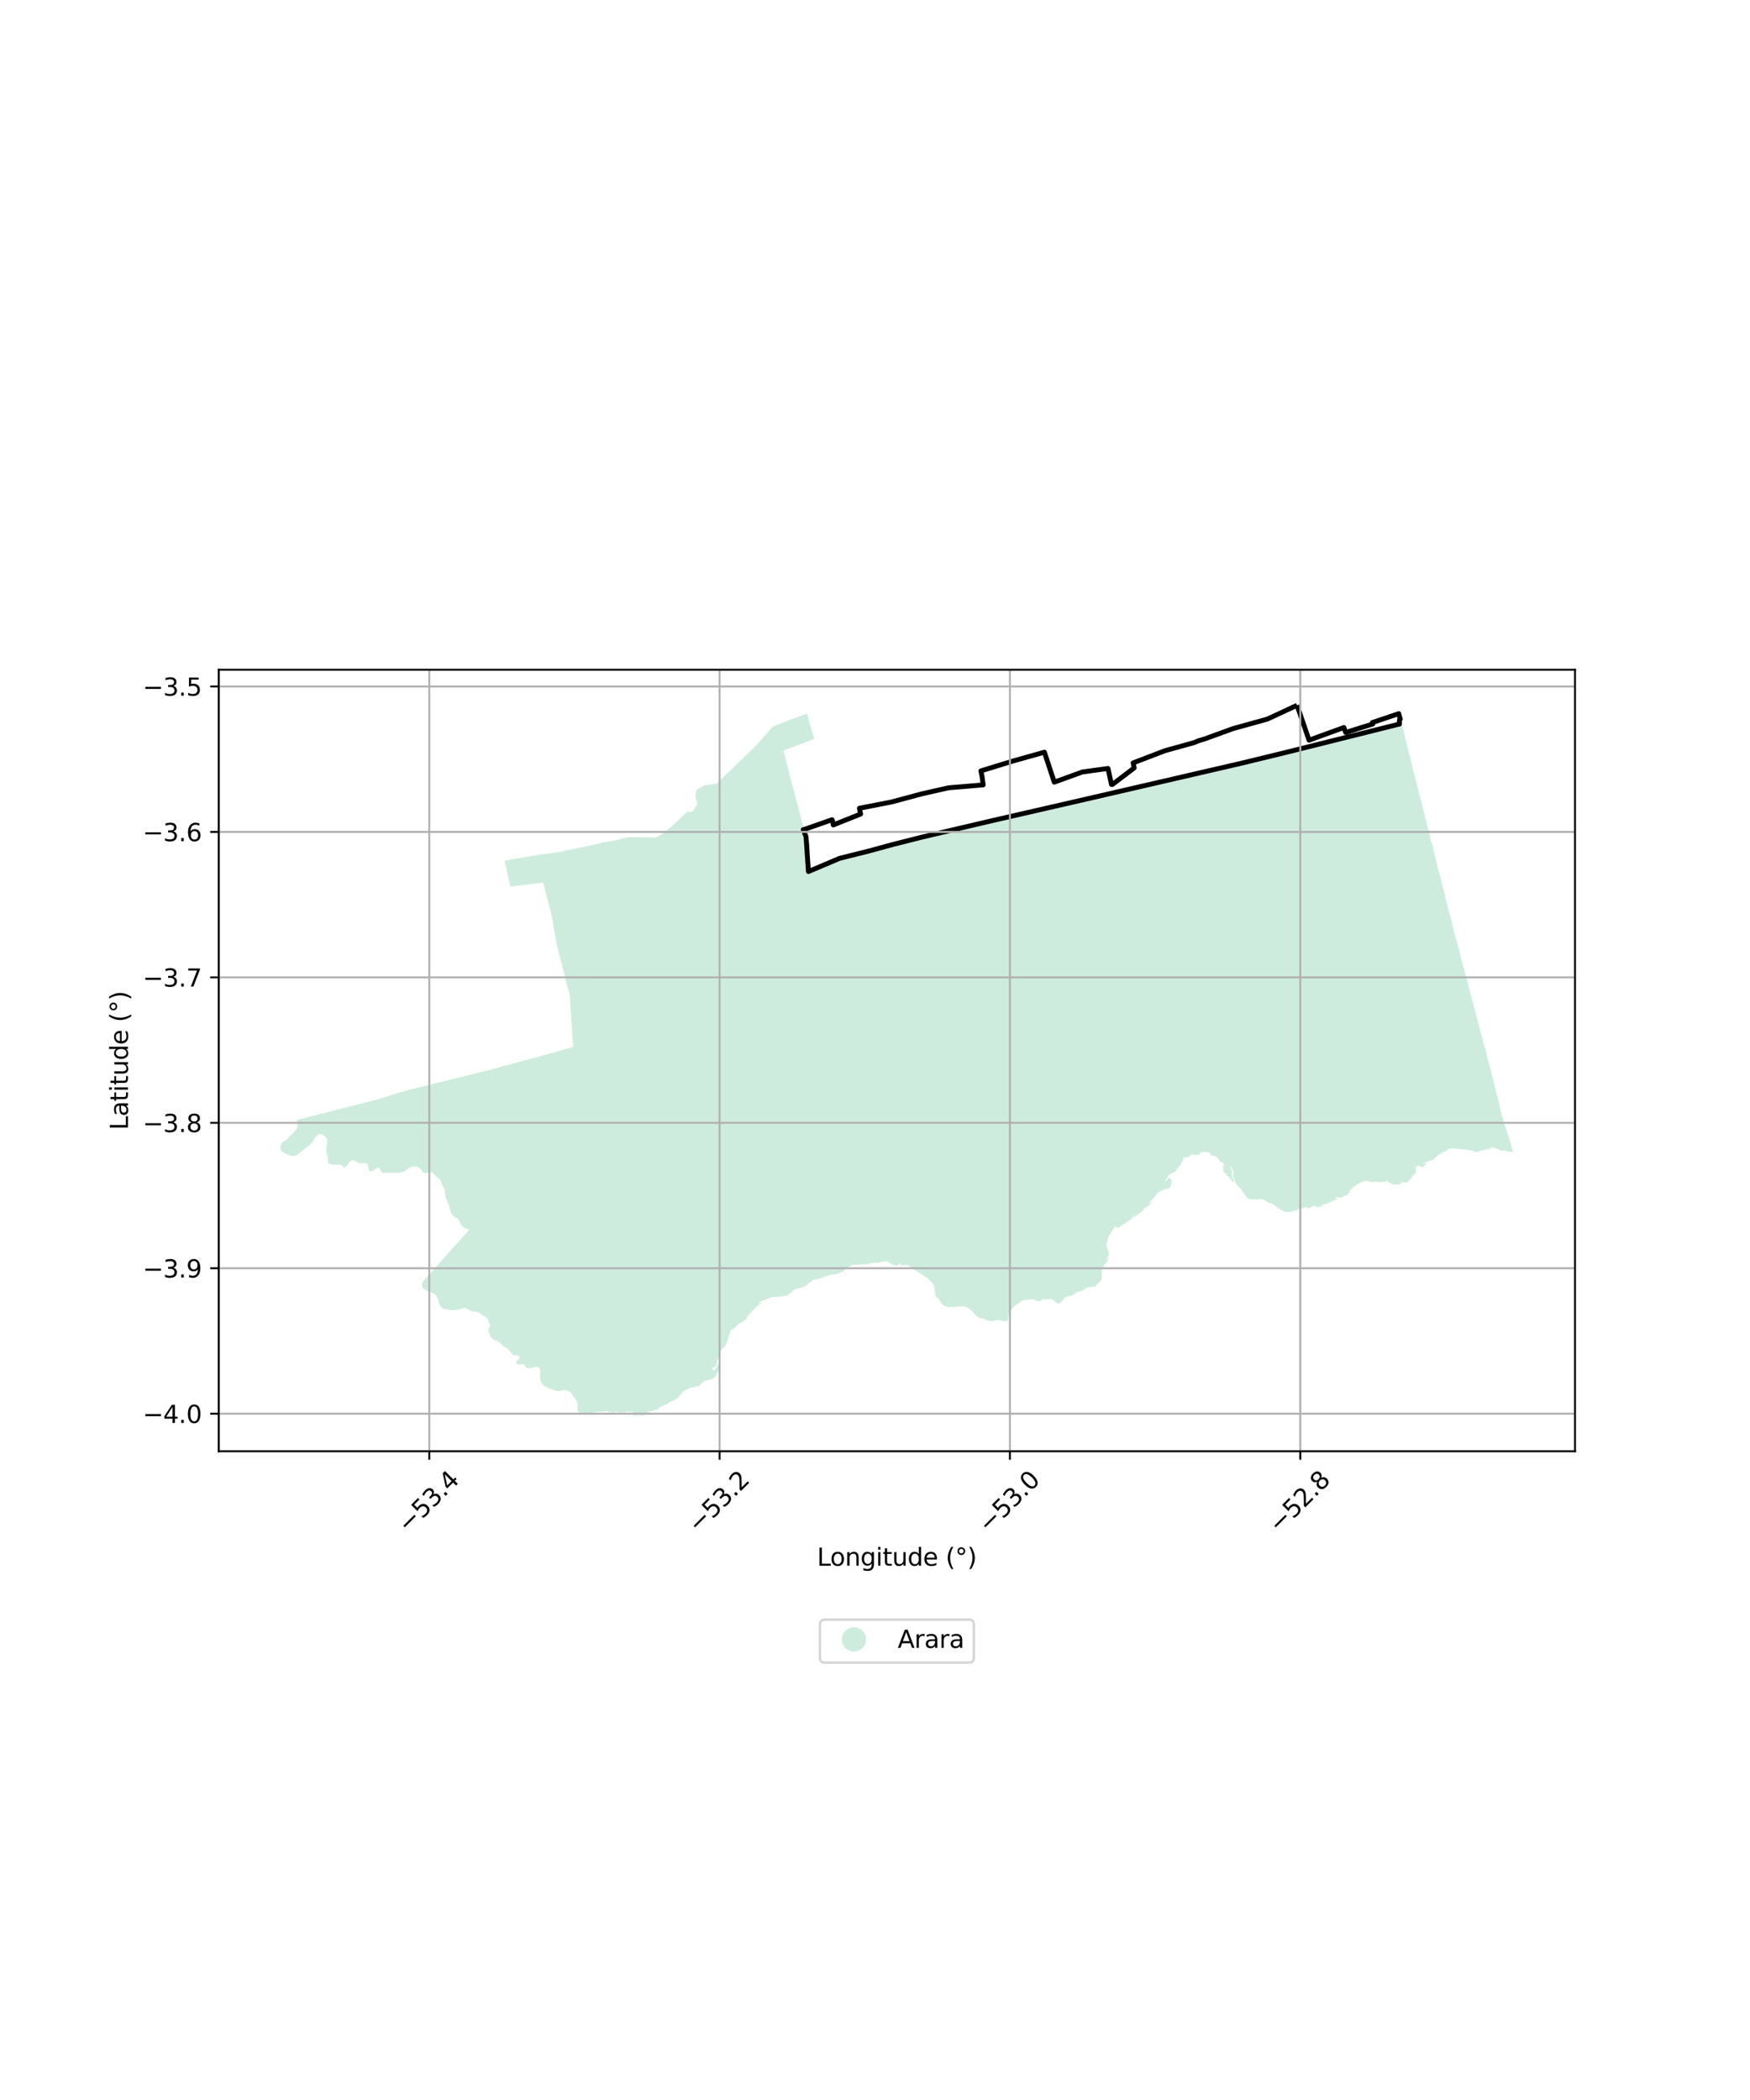 <?xml version="1.0" encoding="utf-8" standalone="no"?>
<!DOCTYPE svg PUBLIC "-//W3C//DTD SVG 1.1//EN"
  "http://www.w3.org/Graphics/SVG/1.1/DTD/svg11.dtd">
<svg xmlns:xlink="http://www.w3.org/1999/xlink" width="720pt" height="864pt" viewBox="0 0 720 864" xmlns="http://www.w3.org/2000/svg" version="1.1">
 <defs>
  <style type="text/css">*{stroke-linejoin: round; stroke-linecap: butt}</style>
 </defs>
 <g id="figure_1">
  <g id="patch_1">
   <path d="M 0 864 
L 720 864 
L 720 0 
L 0 0 
z
" style="fill: #ffffff"/>
  </g>
  <g id="axes_1">
   <g id="patch_2">
    <path d="M 90 597.076 
L 648 597.076 
L 648 275.564 
L 90 275.564 
z
" style="fill: #ffffff"/>
   </g>
   <g id="PatchCollection_1">
    <path d="M 182.58 488.644 
L 182.213 488.218 
L 181.708 486.981 
L 181.325 485.701 
L 181.142 485.407 
L 180.56 484.794 
L 179.702 484.271 
L 179.052 483.69 
L 178.676 483.116 
L 178.339 482.743 
L 178.023 482.517 
L 177.709 482.357 
L 177.402 482.301 
L 176.378 482.398 
L 175.368 482.674 
L 174.706 482.687 
L 174.145 482.578 
L 174 482.428 
L 173.274 481.173 
L 172.688 480.594 
L 171.837 480.148 
L 171.47 480.037 
L 170.849 479.965 
L 169.523 480.07 
L 168.603 480.393 
L 168.057 480.727 
L 166.611 481.76 
L 165.955 482.075 
L 165.552 482.209 
L 164.014 482.56 
L 162.164 482.593 
L 161.852 482.514 
L 160.406 482.564 
L 158.107 482.556 
L 157.298 482.446 
L 156.89 482.223 
L 156.633 481.926 
L 156.479 481.602 
L 156.299 480.918 
L 156.128 480.612 
L 155.861 480.405 
L 155.641 480.346 
L 155.364 480.383 
L 155.077 480.511 
L 153.496 481.661 
L 153.084 481.871 
L 152.65 482.018 
L 152.414 482.003 
L 152.112 481.829 
L 151.925 481.635 
L 151.706 481.284 
L 151.441 480.629 
L 151.482 479.74 
L 151.413 479.331 
L 151.254 479.046 
L 150.852 478.701 
L 150.512 478.546 
L 150.274 478.503 
L 149.212 478.618 
L 148.09 478.632 
L 147.723 478.583 
L 147.211 478.329 
L 146.159 477.552 
L 145.395 477.27 
L 144.775 477.394 
L 144.265 477.687 
L 143.325 478.694 
L 142.256 480.018 
L 141.802 480.415 
L 141.594 480.402 
L 141.38 480.293 
L 140.781 479.649 
L 140.509 479.466 
L 139.944 479.208 
L 138.987 479.154 
L 137.956 479.225 
L 136.49 479.133 
L 135.667 478.877 
L 135.188 478.642 
L 134.996 478.319 
L 134.89 478.017 
L 134.853 477.443 
L 134.907 476.434 
L 134.752 475.813 
L 134.39 474.813 
L 134.256 473.988 
L 134.285 471.829 
L 134.606 470.278 
L 134.664 469.696 
L 134.601 468.871 
L 134.443 468.428 
L 134.056 467.846 
L 133.751 467.559 
L 132.861 466.908 
L 132.394 466.7 
L 131.642 466.606 
L 131.135 466.695 
L 130.802 466.886 
L 129.607 468.076 
L 128.513 469.819 
L 127.736 470.851 
L 127.377 471.199 
L 125.66 472.362 
L 125.252 472.734 
L 124.75 473.236 
L 123.66 473.926 
L 123.235 474.209 
L 122.388 474.967 
L 121.849 475.354 
L 121.5 475.535 
L 120.556 475.595 
L 119.92 475.539 
L 119.3 475.408 
L 117.877 474.888 
L 117.015 474.394 
L 116.887 474.323 
L 116.308 474.024 
L 116.071 473.843 
L 115.566 473.185 
L 115.384 472.559 
L 115.364 471.974 
L 115.46 471.257 
L 115.734 470.515 
L 116.064 470.072 
L 116.475 469.748 
L 116.853 469.571 
L 117.235 469.388 
L 117.865 468.969 
L 118.302 468.528 
L 118.769 467.921 
L 119.184 467.523 
L 119.436 467.157 
L 120.413 466.375 
L 121.183 465.561 
L 121.311 465.362 
L 121.766 464.945 
L 122.154 464.369 
L 122.363 463.82 
L 122.418 463.412 
L 122.295 462.864 
L 122.257 462.082 
L 122.073 461.232 
L 121.955 460.829 
L 122.217 460.767 
L 123.053 460.549 
L 124.869 460.09 
L 130.296 458.701 
L 135.378 457.394 
L 140.81 456.016 
L 146.011 454.696 
L 150.787 453.51 
L 156.184 452.107 
L 156.5 451.975 
L 166.96 448.692 
L 170.851 447.743 
L 177.569 446.092 
L 180.698 445.307 
L 181.096 445.199 
L 185.997 444.015 
L 191.942 442.546 
L 193.435 442.175 
L 196.948 441.298 
L 200.781 440.346 
L 205.903 438.969 
L 210.838 437.613 
L 216.229 436.196 
L 222.255 434.571 
L 228.57 432.805 
L 234.798 431.052 
L 235.784 430.677 
L 235.483 425.542 
L 235.089 420.133 
L 234.75 414.745 
L 234.429 409.342 
L 232.923 404.177 
L 231.875 399.569 
L 230.515 394.376 
L 229.176 389.153 
L 228.128 383.465 
L 227.251 377.881 
L 225.495 370.907 
L 224.586 367.415 
L 223.777 364.053 
L 223.494 363.083 
L 219.047 363.641 
L 214.489 364.228 
L 209.987 364.833 
L 208.875 359.898 
L 207.777 355.005 
L 207.594 354.203 
L 210.784 353.499 
L 215.214 352.774 
L 219.694 352.034 
L 223.587 351.414 
L 227.66 350.878 
L 230.103 350.56 
L 233.688 349.776 
L 236.85 349.111 
L 246.294 347.12 
L 248.028 346.552 
L 250.536 346.218 
L 251.793 346.105 
L 257.795 344.551 
L 259.665 344.363 
L 261.378 344.405 
L 264.95 344.484 
L 267.322 344.551 
L 269.874 344.602 
L 272.937 342.805 
L 273.59 342.329 
L 276.469 339.87 
L 282.67 334.045 
L 284.386 333.968 
L 285.173 333.613 
L 286.901 330.725 
L 286.074 327.393 
L 286.426 325.263 
L 286.621 324.913 
L 289.734 323.155 
L 294.741 322.46 
L 311.698 306.131 
L 316.36 300.717 
L 318.013 298.88 
L 325.905 295.796 
L 331.022 293.98 
L 332.019 293.544 
L 333.578 299.152 
L 334.957 304.015 
L 330.896 305.556 
L 326.63 307.205 
L 322.331 308.788 
L 323.41 312.931 
L 324.507 317.146 
L 325.53 321.648 
L 326.762 325.812 
L 327.944 330.348 
L 329.578 336.652 
L 330.816 341.294 
L 333.242 347.362 
L 332.973 354.16 
L 332.925 357.378 
L 332.957 358.342 
L 336.935 356.631 
L 341.509 354.721 
L 345.753 352.918 
L 349.771 351.98 
L 353.836 351.06 
L 357.92 350.001 
L 361.754 349.063 
L 365.823 348.017 
L 369.609 347.029 
L 374.53 345.882 
L 379.558 344.729 
L 385.24 343.289 
L 389.419 342.323 
L 394.352 341.249 
L 397.624 340.493 
L 398.651 340.376 
L 401.775 339.602 
L 405.413 338.695 
L 409.033 337.796 
L 415.378 336.272 
L 420.072 335.242 
L 424.39 334.225 
L 428.434 333.293 
L 433.134 332.221 
L 436.859 331.344 
L 437.445 331.218 
L 442.351 330.118 
L 446.804 329.066 
L 450.248 328.488 
L 455.282 327.141 
L 456.435 326.853 
L 460.499 325.848 
L 465.184 324.811 
L 468.868 323.935 
L 473.468 322.813 
L 477.757 321.818 
L 482.202 320.815 
L 487.012 319.671 
L 491.32 318.653 
L 495.646 317.62 
L 496.825 317.408 
L 500.692 316.5 
L 505.855 315.281 
L 511.143 314.051 
L 511.498 313.961 
L 517.037 312.574 
L 523.044 311.111 
L 529.464 309.545 
L 530.489 309.342 
L 535.228 308.134 
L 539.952 306.926 
L 544.543 305.779 
L 549.179 304.628 
L 554.331 303.336 
L 556.969 302.668 
L 559.548 302.035 
L 562.361 301.32 
L 565.751 300.468 
L 569.208 299.58 
L 572.896 298.67 
L 574.859 298.174 
L 575.794 297.936 
L 575.908 297.908 
L 576.614 297.73 
L 577.241 299.815 
L 577.754 301.939 
L 578.306 304.168 
L 578.8 306.203 
L 578.806 306.21 
L 579.453 308.781 
L 580.508 313.028 
L 581.564 317.333 
L 582.094 319.347 
L 582.637 321.536 
L 583.143 323.588 
L 583.667 325.611 
L 584.287 328.081 
L 584.873 330.246 
L 585.952 334.6 
L 586.456 336.655 
L 586.857 338.227 
L 587.259 339.758 
L 587.73 341.635 
L 588.302 343.92 
L 588.599 345.44 
L 588.721 346.018 
L 589.222 347.119 
L 589.465 348.181 
L 589.848 350.18 
L 590.391 352.201 
L 590.624 353.261 
L 591.493 356.767 
L 593.268 363.479 
L 593.633 364.853 
L 594.026 366.517 
L 594.424 368.108 
L 594.718 369.68 
L 595.459 372.073 
L 595.985 374.462 
L 596.464 376.359 
L 596.514 376.542 
L 597.175 378.621 
L 597.545 380.549 
L 597.852 381.69 
L 598.722 385.189 
L 598.774 385.331 
L 599.165 386.687 
L 600.291 390.744 
L 600.646 392.314 
L 602.01 397.507 
L 603.413 402.725 
L 604.79 407.936 
L 605.992 412.383 
L 606.148 413.148 
L 606.212 413.451 
L 607.537 418.338 
L 609.27 424.916 
L 610.411 429.388 
L 610.755 430.52 
L 611.006 431.457 
L 612.083 435.527 
L 613.159 439.725 
L 613.201 439.884 
L 613.842 442.418 
L 614.317 444.306 
L 614.816 446.281 
L 616.917 454.611 
L 617.381 456.793 
L 618.024 459.386 
L 619.066 462.714 
L 619.682 464.427 
L 620.124 465.859 
L 620.494 466.984 
L 620.933 468.425 
L 621.746 471.146 
L 622.199 472.674 
L 622.301 473.011 
L 622.39 473.303 
L 622.636 474.115 
L 622.609 474.147 
L 622.359 474.088 
L 622.112 473.862 
L 621.857 473.793 
L 621.014 473.939 
L 620.652 473.88 
L 620.149 473.617 
L 619.001 473.392 
L 618.764 473.43 
L 618.479 473.374 
L 617.932 473.54 
L 617.629 473.438 
L 617.282 473.204 
L 616.617 472.868 
L 615.908 472.75 
L 615.459 472.533 
L 615.109 472.298 
L 614.895 472.25 
L 614.56 472.263 
L 614.166 472.369 
L 613.945 472.193 
L 613.756 471.892 
L 613.539 471.904 
L 613.178 472.674 
L 611.926 472.79 
L 609.112 473.463 
L 608.225 473.75 
L 607.463 474.066 
L 607.089 474.129 
L 606.73 473.939 
L 606.176 473.533 
L 605.697 473.358 
L 605.012 473.345 
L 603.692 473.075 
L 601.888 472.857 
L 599.273 472.688 
L 597.286 472.478 
L 596.865 472.46 
L 596.386 472.528 
L 596.026 472.645 
L 595.407 473.227 
L 594.969 473.487 
L 594.006 473.806 
L 591.575 475.341 
L 591.189 475.709 
L 589.851 476.984 
L 589.013 477.469 
L 588.303 477.477 
L 587.98 477.699 
L 586.013 478.469 
L 585.879 478.582 
L 585.86 478.743 
L 585.94 478.914 
L 586.082 478.881 
L 586.321 478.693 
L 586.665 478.538 
L 586.97 478.471 
L 587.215 478.54 
L 587.14 478.729 
L 586.397 479.127 
L 586.286 479.26 
L 586.097 479.758 
L 585.553 480.031 
L 585.496 480.16 
L 585.173 480.144 
L 585.054 480.064 
L 584.879 480.119 
L 584.537 480.044 
L 583.854 479.49 
L 583.524 479.51 
L 582.929 479.942 
L 582.593 480.008 
L 582.413 480.122 
L 582.365 480.332 
L 582.595 480.833 
L 582.578 481.039 
L 582.424 481.279 
L 582.393 481.525 
L 582.576 482.104 
L 582.558 482.414 
L 582.418 482.674 
L 582.055 483.026 
L 581.307 483.495 
L 580.905 484.507 
L 580.624 484.91 
L 578.999 486.341 
L 578.791 486.452 
L 578.346 486.467 
L 577.903 486.356 
L 577.344 486.531 
L 576.528 486.491 
L 576.296 486.525 
L 576.246 486.679 
L 576.421 486.723 
L 576.544 486.855 
L 576.568 486.985 
L 576.522 487.092 
L 576.342 487.156 
L 575.901 487.135 
L 575.207 487.416 
L 574.854 487.209 
L 574.627 487.277 
L 574.535 487.426 
L 574.25 487.568 
L 574 487.471 
L 573.757 487.282 
L 572.778 487.36 
L 572.625 487.206 
L 572.573 486.856 
L 572.281 486.735 
L 571.859 486.803 
L 571.691 486.734 
L 571.173 486.121 
L 570.982 485.99 
L 570.891 485.946 
L 570.455 486 
L 570.029 486.151 
L 568.448 486.257 
L 568.298 486.27 
L 567.861 486.524 
L 567.533 486.363 
L 567.381 486.369 
L 567.104 486.501 
L 566.915 486.243 
L 566.649 486.184 
L 566.427 486.174 
L 565.688 486.322 
L 564.625 486.346 
L 563.976 486.276 
L 562.446 485.895 
L 561.998 485.847 
L 561.485 485.876 
L 560.667 486.13 
L 559.263 486.816 
L 558.9 487.061 
L 558.647 487.279 
L 558.232 487.342 
L 557.982 487.569 
L 557.853 487.853 
L 557.546 488.044 
L 557.238 488.027 
L 556.959 488.086 
L 556.727 488.263 
L 556.558 488.499 
L 556.454 488.98 
L 556.249 489.142 
L 555.899 489.312 
L 555.884 489.54 
L 555.709 489.728 
L 555.292 489.641 
L 555.186 489.712 
L 555.348 490.084 
L 555.338 490.286 
L 555.061 490.7 
L 554.687 491.162 
L 554.024 491.713 
L 553.255 492.079 
L 552.848 492.181 
L 551.75 492.665 
L 551.474 492.684 
L 551.211 492.769 
L 550.797 492.751 
L 549.558 492.495 
L 549.412 492.555 
L 549.392 492.787 
L 549.604 493.049 
L 550.2 493.167 
L 550.245 493.281 
L 550.191 493.401 
L 550.004 493.525 
L 549.315 493.71 
L 547.199 494.663 
L 546.066 495.13 
L 545.247 495.401 
L 544.533 495.489 
L 544.066 495.675 
L 544.05 495.814 
L 544.145 495.977 
L 544.132 496.147 
L 543.804 496.252 
L 543.739 496.194 
L 543.505 496.22 
L 543.098 496.438 
L 542.869 496.681 
L 542.661 496.651 
L 542.441 496.429 
L 542.137 496.529 
L 541.937 496.727 
L 541.69 496.708 
L 541.443 496.437 
L 541.23 496.303 
L 541.07 496.231 
L 540.715 496.217 
L 540.376 496.152 
L 540.141 496.204 
L 539.903 496.33 
L 539.273 496.921 
L 538.982 497.026 
L 538.481 497.111 
L 538.138 497.032 
L 537.507 496.769 
L 537.209 496.738 
L 536.75 496.798 
L 536.288 497.011 
L 535.251 497.131 
L 534.709 497.309 
L 534.498 497.314 
L 534.053 497.433 
L 533.937 497.943 
L 533.389 497.934 
L 533.319 497.972 
L 533.142 497.975 
L 532.302 498.268 
L 530.582 498.594 
L 530.297 498.663 
L 529.686 498.707 
L 529.058 498.638 
L 528.383 498.473 
L 525.773 497.015 
L 525.312 496.688 
L 524.192 495.709 
L 523.793 495.446 
L 523.007 495.091 
L 522.176 494.971 
L 521.833 494.833 
L 520.356 493.81 
L 519.614 493.483 
L 518.935 493.382 
L 518.389 493.396 
L 517.803 493.493 
L 516.872 493.491 
L 516.51 493.353 
L 515.73 493.282 
L 514.523 493.464 
L 514.059 493.33 
L 513.116 492.894 
L 512.78 492.503 
L 512.295 491.873 
L 511.616 490.791 
L 511.358 490.485 
L 511.111 490 
L 510.311 488.842 
L 508.771 487.318 
L 508.637 487.167 
L 508.351 486.542 
L 508.043 485.677 
L 507.75 484.641 
L 507.279 483.802 
L 507.126 483.415 
L 507.08 482.894 
L 507.214 482.715 
L 507.383 482.782 
L 507.462 483.133 
L 507.585 483.388 
L 507.67 483.431 
L 507.715 483.333 
L 507.699 482.828 
L 507.423 482.09 
L 506.663 480.411 
L 506.253 479.944 
L 506.038 479.893 
L 506.004 480.126 
L 506.517 480.893 
L 506.479 481.123 
L 506.379 481.275 
L 506.581 481.461 
L 506.813 481.562 
L 506.912 481.812 
L 506.78 482.401 
L 506.734 482.885 
L 506.791 483.405 
L 506.92 483.923 
L 507.632 485.518 
L 507.871 486.348 
L 507.858 486.504 
L 507.727 486.562 
L 507.408 486.303 
L 506.765 485.599 
L 506.424 485.335 
L 506.201 485.079 
L 505.6 484.156 
L 505.397 483.989 
L 505.079 483.862 
L 504.721 483.615 
L 504.415 482.917 
L 503.717 482.538 
L 503.413 482.207 
L 503.34 481.765 
L 503.444 480.932 
L 503.418 480.643 
L 503.037 479.779 
L 503.037 479.553 
L 503.126 479.419 
L 503.291 479.389 
L 503.507 479.904 
L 503.667 479.867 
L 503.7 479.696 
L 503.652 479.435 
L 503.312 478.659 
L 502.89 478.256 
L 501.872 477.614 
L 501.639 477.389 
L 501.1 476.418 
L 500.534 476.042 
L 499.912 475.741 
L 499.247 475.499 
L 498.424 475.34 
L 497.84 475.163 
L 497.772 475.024 
L 497.863 474.944 
L 497.995 474.981 
L 498.108 474.866 
L 498.053 474.698 
L 497.613 474.372 
L 496.997 474.061 
L 495.166 473.887 
L 494.91 473.904 
L 494.54 473.986 
L 494.108 474.167 
L 493.824 474.435 
L 493.727 474.658 
L 493.66 475.018 
L 493.54 475.074 
L 492.873 475.033 
L 492.372 475.089 
L 492.153 475.228 
L 491.87 475.313 
L 491.506 475.281 
L 491.098 475.098 
L 490.653 475.026 
L 489.966 475.159 
L 489.045 475.873 
L 488.559 476.073 
L 487.747 476.151 
L 487.172 476.353 
L 486.702 476.413 
L 486.621 476.519 
L 486.596 476.575 
L 486.815 476.771 
L 486.897 476.987 
L 486.847 477.271 
L 486.249 478.036 
L 485.944 478.552 
L 485.644 479.402 
L 485.229 479.934 
L 484.692 480.35 
L 484.313 480.736 
L 483.922 481.565 
L 483.631 481.918 
L 483.163 482.267 
L 482.536 482.48 
L 482.07 482.845 
L 481.093 483.16 
L 480.847 483.429 
L 480.595 483.882 
L 480.032 484.864 
L 479.554 485.563 
L 479.534 485.849 
L 479.712 485.91 
L 479.996 485.672 
L 480.518 484.831 
L 480.809 484.732 
L 481.068 484.715 
L 481.444 484.833 
L 481.708 485.101 
L 481.873 485.351 
L 481.989 485.735 
L 481.981 486.091 
L 481.97 486.601 
L 481.802 487.571 
L 481.652 488.071 
L 481.453 488.354 
L 481.154 488.653 
L 480.706 488.919 
L 480.291 489.085 
L 478.81 489.509 
L 478.037 489.73 
L 476.96 490.294 
L 476.412 490.726 
L 475.498 491.861 
L 474.884 492.727 
L 473.998 493.558 
L 473.539 493.991 
L 473.34 494.323 
L 472.775 494.889 
L 472.683 495.201 
L 472.924 495.156 
L 473.144 495.04 
L 473.488 494.707 
L 473.847 494.191 
L 474.069 494.142 
L 474.143 494.34 
L 474.027 494.593 
L 472.939 495.858 
L 472.01 496.472 
L 470.998 497.02 
L 470.65 497.153 
L 470.468 497.319 
L 470.401 497.486 
L 470.546 497.53 
L 470.6 497.736 
L 470.381 497.938 
L 469.269 498.869 
L 467.972 499.775 
L 467.661 499.948 
L 467.172 500.68 
L 466.878 500.894 
L 466.683 500.86 
L 466.668 500.244 
L 466.916 499.71 
L 466.75 499.596 
L 466.585 499.713 
L 466.404 499.945 
L 466.167 500.91 
L 465.456 501.441 
L 465.421 501.675 
L 465.286 501.874 
L 464.657 502.024 
L 462.65 503.502 
L 461.854 503.967 
L 461.097 504.514 
L 460.134 505.061 
L 459.842 505.146 
L 459.439 505.14 
L 459.226 505.024 
L 459.145 504.791 
L 459.144 504.523 
L 459.024 504.396 
L 458.891 504.414 
L 458.449 504.991 
L 458.048 505.624 
L 457.846 505.927 
L 457.416 506.723 
L 456.69 507.751 
L 456.141 508.53 
L 455.941 508.913 
L 455.84 509.663 
L 455.74 510.005 
L 455.541 510.313 
L 455.44 511.523 
L 455.11 512.03 
L 455.11 512.285 
L 455.196 512.638 
L 455.624 513.637 
L 456.072 514.859 
L 456.221 515.498 
L 456.244 515.973 
L 456.189 516.49 
L 456.025 516.892 
L 455.428 517.474 
L 455.101 517.979 
L 455.139 518.112 
L 455.274 518.122 
L 455.767 517.522 
L 455.93 517.488 
L 456.067 517.572 
L 456.042 517.849 
L 455.904 518.244 
L 455.58 518.898 
L 455.224 519.421 
L 454.693 519.969 
L 454.129 520.7 
L 453.693 521.515 
L 453.476 522.165 
L 453.276 522.914 
L 453.248 523.608 
L 453.358 524.86 
L 453.336 525.724 
L 453.171 526.53 
L 451.874 528.044 
L 451.066 528.562 
L 450.565 529.294 
L 450.165 529.389 
L 449.289 529.358 
L 448.809 529.474 
L 448.441 529.658 
L 447.986 529.671 
L 446.839 529.903 
L 446.34 530.402 
L 445.709 530.85 
L 445.26 531.049 
L 443.365 531.54 
L 442.9 531.745 
L 442.168 532.312 
L 441.255 532.843 
L 439.978 533.323 
L 438.951 533.505 
L 438.073 533.986 
L 437.427 534.6 
L 436.844 535.45 
L 436.412 535.866 
L 435.614 536.279 
L 435.134 536.326 
L 434.853 536.192 
L 434.575 536.06 
L 433.666 535.091 
L 432.938 534.622 
L 432.441 534.42 
L 431.345 534.435 
L 430.881 534.584 
L 429.238 534.532 
L 428.775 534.698 
L 428.008 535.316 
L 427.547 535.409 
L 426.797 535.275 
L 426.218 535.09 
L 425.738 534.789 
L 425.291 534.638 
L 424.307 534.504 
L 423.257 534.683 
L 421.103 534.844 
L 420.606 535.027 
L 420.076 535.473 
L 419.693 535.808 
L 418.797 536.372 
L 418.25 536.654 
L 417.732 537.069 
L 417.311 537.361 
L 416.68 538.059 
L 415.522 539.801 
L 415.251 540.209 
L 415.02 540.656 
L 415.002 540.804 
L 414.712 543.003 
L 414.454 543.332 
L 414.086 543.598 
L 413.644 543.656 
L 412.612 543.565 
L 410.924 543.131 
L 410.584 543.114 
L 410.095 543.129 
L 409.26 543.285 
L 408.625 543.486 
L 408.021 543.51 
L 407.169 543.443 
L 406.537 543.363 
L 406.096 543.24 
L 405.598 543.057 
L 404.588 542.5 
L 403.693 542.397 
L 403.171 542.256 
L 402.098 541.691 
L 401.144 540.903 
L 400.615 540.278 
L 400.41 539.954 
L 399.941 539.434 
L 399.295 538.855 
L 398.071 538.021 
L 397.356 537.681 
L 396.533 537.516 
L 395.741 537.475 
L 393.028 537.698 
L 391.677 537.785 
L 390.132 537.722 
L 389.567 537.626 
L 388.897 537.468 
L 388.236 537.096 
L 387.663 536.65 
L 387.179 536.027 
L 386.651 535.101 
L 386.198 534.487 
L 385.279 533.649 
L 385.111 533.367 
L 384.981 533.152 
L 384.672 532.315 
L 384.618 531.134 
L 384.458 529.85 
L 384.264 529.167 
L 384.032 528.579 
L 383.346 527.546 
L 383.003 527.208 
L 381.675 525.95 
L 379.904 524.749 
L 377.854 523.484 
L 376.5 522.578 
L 374.473 521.073 
L 373.734 520.693 
L 373.212 520.555 
L 372.504 520.491 
L 370.529 520.71 
L 370.314 520.619 
L 370.218 520.5 
L 370.217 520.283 
L 370.349 520.187 
L 370.865 520.267 
L 371.011 520.202 
L 370.987 520.05 
L 370.804 519.94 
L 370.321 519.886 
L 369.999 520.017 
L 369.375 520.603 
L 369.102 520.746 
L 368.842 520.771 
L 368.09 520.495 
L 367.661 520.586 
L 367.053 520.101 
L 366.469 520.021 
L 365.821 519.458 
L 365.394 519.183 
L 365.091 519.069 
L 364.369 518.906 
L 363.435 519.034 
L 361.949 519.427 
L 361.15 519.578 
L 360.41 519.563 
L 358.658 519.675 
L 357.233 520.071 
L 356.71 520.127 
L 354.024 520.186 
L 353.167 520.327 
L 350.961 520.361 
L 350.572 520.451 
L 349.636 520.958 
L 348.479 521.713 
L 348.167 521.934 
L 347.257 522.767 
L 346.555 523.249 
L 345.399 523.834 
L 344.801 524.015 
L 343.672 524.221 
L 341.699 524.503 
L 340.14 524.943 
L 338.556 525.592 
L 336.958 526.097 
L 336.192 526.396 
L 334.712 526.523 
L 334.101 526.874 
L 333.425 527.499 
L 333.1 527.642 
L 332.58 528.019 
L 331.878 528.709 
L 330.877 529.386 
L 329.046 530.021 
L 327.137 530.382 
L 326.838 530.525 
L 326.5 530.824 
L 325.693 531.697 
L 324.64 532.517 
L 324.196 532.756 
L 323.03 533.152 
L 321.797 533.28 
L 321.413 533.39 
L 320.459 533.538 
L 318.967 533.599 
L 317.137 533.777 
L 316.747 533.894 
L 315.876 534.388 
L 315.162 534.699 
L 314.435 534.919 
L 313.409 535.34 
L 312.407 535.76 
L 312.226 535.919 
L 312.2 536.089 
L 312.249 536.198 
L 312.396 536.261 
L 312.628 536.194 
L 313.16 535.896 
L 313.235 535.971 
L 313.186 536.13 
L 312.939 536.352 
L 312.016 536.963 
L 310.898 537.835 
L 310.637 538.135 
L 310.481 538.487 
L 310.298 538.735 
L 309.661 539.216 
L 309.01 540.037 
L 308.724 540.245 
L 308.204 540.801 
L 307.645 541.313 
L 307.07 542.552 
L 306.719 543.008 
L 305.744 543.646 
L 305.25 543.827 
L 304.821 544.1 
L 304.47 544.413 
L 303.951 544.594 
L 303.665 544.867 
L 303.339 545.311 
L 302.819 545.871 
L 302.376 546.274 
L 301.713 546.704 
L 300.895 547.106 
L 300.648 547.354 
L 300.452 547.771 
L 300.112 548.789 
L 299.392 551.356 
L 299.132 552.015 
L 298.334 553.707 
L 297.995 554.32 
L 296.968 555.153 
L 296.681 555.53 
L 296.32 556.371 
L 296.027 557.605 
L 295.583 558.688 
L 295.06 559.738 
L 294.969 560.247 
L 294.922 560.286 
L 294.9 561.178 
L 294.809 561.676 
L 294.653 561.976 
L 294.328 562.288 
L 293.275 562.769 
L 292.973 563.098 
L 292.909 563.292 
L 293.494 563.683 
L 293.734 563.775 
L 294.051 563.698 
L 295.107 562.094 
L 295.447 561.233 
L 295.759 560.843 
L 295.979 560.935 
L 296.147 561.222 
L 296.302 561.654 
L 296.452 562.92 
L 296.18 563.534 
L 295.698 564.172 
L 295.061 564.85 
L 294.447 566.232 
L 294.005 566.74 
L 293.432 567.183 
L 292.939 567.429 
L 292.393 567.585 
L 291.718 567.674 
L 290.653 567.919 
L 289.484 568.425 
L 288.717 569.037 
L 287.923 570.014 
L 287.481 570.3 
L 284.533 570.867 
L 283.105 571.399 
L 282 571.983 
L 280.882 572.685 
L 279.177 574.757 
L 278.448 575.473 
L 277.395 576.097 
L 275.485 576.927 
L 275.199 577.149 
L 274.939 577.448 
L 274.562 577.695 
L 273.744 577.889 
L 272.665 578.5 
L 272.016 578.655 
L 271.658 578.877 
L 271.418 579.058 
L 270.845 579.735 
L 270.182 580.034 
L 269.3 580.162 
L 267.688 580.613 
L 267.173 580.766 
L 265.413 581.651 
L 264.864 582.088 
L 264.624 582.242 
L 264.43 582.369 
L 264.033 582.461 
L 263.662 582.376 
L 263.249 582.12 
L 262.836 582.068 
L 262.431 582.109 
L 261.958 582.286 
L 261.653 582.396 
L 261.274 582.412 
L 261.125 582.456 
L 260.822 582.249 
L 260.677 582.118 
L 260.598 582.014 
L 260.52 581.648 
L 260.313 580.97 
L 260.249 580.874 
L 260.11 580.82 
L 259.223 580.943 
L 258.357 580.731 
L 258.024 580.818 
L 257.418 581.097 
L 256.239 581.028 
L 256.15 581.118 
L 255.437 581.06 
L 254.388 581.1 
L 254.359 581.046 
L 253.942 580.85 
L 253.611 580.792 
L 253.367 580.856 
L 252.531 581.252 
L 252.356 581.234 
L 251.69 580.96 
L 251.252 580.966 
L 251.151 581.027 
L 251.108 581.07 
L 250.643 580.926 
L 250.064 580.596 
L 249.587 580.474 
L 248.773 580.725 
L 247.603 580.878 
L 246.965 580.787 
L 245.822 580.824 
L 244.781 581.02 
L 244.525 581.119 
L 243.045 581.243 
L 242.264 581.232 
L 241.396 581.454 
L 240.939 581.511 
L 239.331 581.456 
L 238.874 581.39 
L 238.466 581.211 
L 238.195 581.004 
L 237.903 580.663 
L 237.683 580.181 
L 237.597 579.739 
L 237.596 577.779 
L 237.456 577.055 
L 237.329 576.706 
L 236.906 575.783 
L 235.906 574.542 
L 235.391 573.687 
L 234.828 572.956 
L 234.522 572.68 
L 233.944 572.43 
L 233.273 572.255 
L 232.606 571.888 
L 232.31 571.793 
L 231.184 572.012 
L 230.853 572.185 
L 230.116 572.358 
L 229.578 572.396 
L 228.9 572.313 
L 227.496 571.738 
L 226.035 571.275 
L 224.093 570.361 
L 223.511 569.955 
L 223.238 569.685 
L 222.695 568.838 
L 222.409 568.047 
L 222.259 567.119 
L 222.155 565.704 
L 222.261 563.865 
L 222.127 563.155 
L 221.734 562.648 
L 221.19 562.394 
L 220.644 562.404 
L 220.257 562.315 
L 218.383 562.807 
L 217.479 562.888 
L 217.143 562.856 
L 216.777 562.751 
L 216.328 562.446 
L 216.11 562.168 
L 215.869 561.617 
L 215.322 561.315 
L 214.453 561.319 
L 214.057 561.412 
L 213.232 561.407 
L 212.767 561.24 
L 212.643 561.15 
L 212.418 560.781 
L 212.377 560.276 
L 212.918 559.59 
L 213.464 559.242 
L 213.704 558.989 
L 213.797 558.818 
L 213.838 558.487 
L 213.777 558.215 
L 213.473 557.877 
L 212.887 557.706 
L 211.399 557.584 
L 210.955 557.428 
L 210.587 557.024 
L 209.51 555.555 
L 209.007 555.026 
L 208.498 554.617 
L 207.955 554.279 
L 207.36 554.138 
L 207.25 553.987 
L 206.982 553.805 
L 206.476 553.311 
L 205.984 552.724 
L 205.495 552.304 
L 204.302 551.618 
L 203.525 551.36 
L 203.182 551.16 
L 202.689 550.805 
L 202.15 550.276 
L 201.807 549.816 
L 201.524 549.264 
L 200.891 547.306 
L 200.986 546.822 
L 201.611 545.767 
L 201.704 545.422 
L 201.638 545.15 
L 201.008 543.904 
L 200.789 543.121 
L 200.255 542.232 
L 199.006 541.387 
L 198.721 541.255 
L 197.858 540.643 
L 197.347 540.209 
L 196.711 539.889 
L 196.083 539.676 
L 194.783 539.66 
L 194.035 539.481 
L 193.625 539.303 
L 191.945 538.349 
L 190.874 538.039 
L 190.348 538.31 
L 187.747 538.918 
L 187.274 538.94 
L 186.652 539.104 
L 185.773 539.101 
L 185.244 538.954 
L 184.555 538.91 
L 182.382 538.417 
L 181.776 538.08 
L 181.373 537.73 
L 181.135 537.239 
L 180.587 536.389 
L 180.579 535.783 
L 180.258 534.408 
L 179.799 533.69 
L 179.449 533.035 
L 179.295 532.848 
L 178.655 532.362 
L 175.969 531.27 
L 174.06 530.067 
L 173.837 529.669 
L 173.671 529.052 
L 173.592 528.494 
L 173.694 527.927 
L 173.907 527.558 
L 174.286 527.009 
L 175.055 526.057 
L 175.132 525.959 
L 175.673 525.382 
L 178.752 521.91 
L 182.41 517.829 
L 186.038 513.764 
L 189.6 509.784 
L 192.62 506.411 
L 193.081 505.897 
L 192.004 505.512 
L 190.752 505.025 
L 190.173 504.553 
L 189.651 503.822 
L 188.99 502.384 
L 188.325 501.436 
L 187.842 501.074 
L 187.161 500.773 
L 186.668 500.446 
L 186.355 500.205 
L 185.921 499.724 
L 185.693 499.272 
L 185.34 498.351 
L 184.786 496.057 
L 184.382 495.127 
L 184.104 494.669 
L 183.383 492.623 
L 182.982 489.563 
L 182.58 488.644 
" clip-path="url(#pf84ae4bb02)" style="fill: #b3e2cd; fill-opacity: 0.65"/>
   </g>
   <g id="PatchCollection_2">
    <path d="M 533.646 290.179 
L 535.079 294.329 
L 538.577 304.535 
L 552.932 299.316 
L 553.643 301.345 
L 553.811 301.313 
L 564.827 297.867 
L 564.626 297.278 
L 575.503 293.615 
L 576.081 295.86 
L 575.826 296.176 
L 575.752 296.56 
L 575.778 297.713 
L 575.788 297.892 
L 530.169 309.291 
L 510.624 314.05 
L 446.331 328.899 
L 407.084 337.905 
L 379.074 344.476 
L 367.214 347.478 
L 357.538 350.12 
L 345.402 353.156 
L 332.606 358.58 
L 331.63 344.279 
L 330.479 341.317 
L 330.813 341.293 
L 342.341 337.249 
L 342.346 337.3 
L 342.537 337.686 
L 342.829 339.41 
L 354.082 334.925 
L 353.581 332.539 
L 366.741 329.972 
L 379.489 326.553 
L 390.26 324.125 
L 404.524 322.935 
L 403.979 319.104 
L 403.563 317.17 
L 416.781 313.101 
L 429.696 309.479 
L 433.759 321.805 
L 445.32 317.613 
L 455.872 316.169 
L 457.279 322.74 
L 457.64 322.776 
L 466.637 315.946 
L 466.211 313.885 
L 467.653 313.321 
L 479.424 308.823 
L 491.257 305.546 
L 493.071 304.787 
L 495.527 304.055 
L 507.267 299.786 
L 521.416 295.863 
L 533.646 290.179 
L 533.646 290.179 
" clip-path="url(#pf84ae4bb02)" style="fill: none; stroke: #000000; stroke-width: 2"/>
   </g>
   <g id="matplotlib.axis_1">
    <g id="xtick_1">
     <g id="line2d_1">
      <path d="M 176.61 597.076 
L 176.61 275.564 
" clip-path="url(#pf84ae4bb02)" style="fill: none; stroke: #b0b0b0; stroke-width: 0.8; stroke-linecap: square"/>
     </g>
     <g id="line2d_2">
      <defs>
       <path id="m1c3c86f774" d="M 0 0 
L 0 3.5 
" style="stroke: #000000; stroke-width: 0.8"/>
      </defs>
      <g>
       <use xlink:href="#m1c3c86f774" x="176.61" y="597.076" style="stroke: #000000; stroke-width: 0.8"/>
      </g>
     </g>
     <g id="text_1">
      <!-- −53.4 -->
      <g transform="translate(167.727 631.118) rotate(-45) scale(0.1 -0.1)">
       <defs>
        <path id="DejaVuSans-2212" d="M 678 2272 
L 4684 2272 
L 4684 1741 
L 678 1741 
L 678 2272 
z
" transform="scale(0.016)"/>
        <path id="DejaVuSans-35" d="M 691 4666 
L 3169 4666 
L 3169 4134 
L 1269 4134 
L 1269 2991 
Q 1406 3038 1543 3061 
Q 1681 3084 1819 3084 
Q 2600 3084 3056 2656 
Q 3513 2228 3513 1497 
Q 3513 744 3044 326 
Q 2575 -91 1722 -91 
Q 1428 -91 1123 -41 
Q 819 9 494 109 
L 494 744 
Q 775 591 1075 516 
Q 1375 441 1709 441 
Q 2250 441 2565 725 
Q 2881 1009 2881 1497 
Q 2881 1984 2565 2268 
Q 2250 2553 1709 2553 
Q 1456 2553 1204 2497 
Q 953 2441 691 2322 
L 691 4666 
z
" transform="scale(0.016)"/>
        <path id="DejaVuSans-33" d="M 2597 2516 
Q 3050 2419 3304 2112 
Q 3559 1806 3559 1356 
Q 3559 666 3084 287 
Q 2609 -91 1734 -91 
Q 1441 -91 1130 -33 
Q 819 25 488 141 
L 488 750 
Q 750 597 1062 519 
Q 1375 441 1716 441 
Q 2309 441 2620 675 
Q 2931 909 2931 1356 
Q 2931 1769 2642 2001 
Q 2353 2234 1838 2234 
L 1294 2234 
L 1294 2753 
L 1863 2753 
Q 2328 2753 2575 2939 
Q 2822 3125 2822 3475 
Q 2822 3834 2567 4026 
Q 2313 4219 1838 4219 
Q 1578 4219 1281 4162 
Q 984 4106 628 3988 
L 628 4550 
Q 988 4650 1302 4700 
Q 1616 4750 1894 4750 
Q 2613 4750 3031 4423 
Q 3450 4097 3450 3541 
Q 3450 3153 3228 2886 
Q 3006 2619 2597 2516 
z
" transform="scale(0.016)"/>
        <path id="DejaVuSans-2e" d="M 684 794 
L 1344 794 
L 1344 0 
L 684 0 
L 684 794 
z
" transform="scale(0.016)"/>
        <path id="DejaVuSans-34" d="M 2419 4116 
L 825 1625 
L 2419 1625 
L 2419 4116 
z
M 2253 4666 
L 3047 4666 
L 3047 1625 
L 3713 1625 
L 3713 1100 
L 3047 1100 
L 3047 0 
L 2419 0 
L 2419 1100 
L 313 1100 
L 313 1709 
L 2253 4666 
z
" transform="scale(0.016)"/>
       </defs>
       <use xlink:href="#DejaVuSans-2212"/>
       <use xlink:href="#DejaVuSans-35" transform="translate(83.789 0)"/>
       <use xlink:href="#DejaVuSans-33" transform="translate(147.412 0)"/>
       <use xlink:href="#DejaVuSans-2e" transform="translate(211.035 0)"/>
       <use xlink:href="#DejaVuSans-34" transform="translate(242.822 0)"/>
      </g>
     </g>
    </g>
    <g id="xtick_2">
     <g id="line2d_3">
      <path d="M 296.065 597.076 
L 296.065 275.564 
" clip-path="url(#pf84ae4bb02)" style="fill: none; stroke: #b0b0b0; stroke-width: 0.8; stroke-linecap: square"/>
     </g>
     <g id="line2d_4">
      <g>
       <use xlink:href="#m1c3c86f774" x="296.065" y="597.076" style="stroke: #000000; stroke-width: 0.8"/>
      </g>
     </g>
     <g id="text_2">
      <!-- −53.2 -->
      <g transform="translate(287.181 631.118) rotate(-45) scale(0.1 -0.1)">
       <defs>
        <path id="DejaVuSans-32" d="M 1228 531 
L 3431 531 
L 3431 0 
L 469 0 
L 469 531 
Q 828 903 1448 1529 
Q 2069 2156 2228 2338 
Q 2531 2678 2651 2914 
Q 2772 3150 2772 3378 
Q 2772 3750 2511 3984 
Q 2250 4219 1831 4219 
Q 1534 4219 1204 4116 
Q 875 4013 500 3803 
L 500 4441 
Q 881 4594 1212 4672 
Q 1544 4750 1819 4750 
Q 2544 4750 2975 4387 
Q 3406 4025 3406 3419 
Q 3406 3131 3298 2873 
Q 3191 2616 2906 2266 
Q 2828 2175 2409 1742 
Q 1991 1309 1228 531 
z
" transform="scale(0.016)"/>
       </defs>
       <use xlink:href="#DejaVuSans-2212"/>
       <use xlink:href="#DejaVuSans-35" transform="translate(83.789 0)"/>
       <use xlink:href="#DejaVuSans-33" transform="translate(147.412 0)"/>
       <use xlink:href="#DejaVuSans-2e" transform="translate(211.035 0)"/>
       <use xlink:href="#DejaVuSans-32" transform="translate(242.822 0)"/>
      </g>
     </g>
    </g>
    <g id="xtick_3">
     <g id="line2d_5">
      <path d="M 415.519 597.076 
L 415.519 275.564 
" clip-path="url(#pf84ae4bb02)" style="fill: none; stroke: #b0b0b0; stroke-width: 0.8; stroke-linecap: square"/>
     </g>
     <g id="line2d_6">
      <g>
       <use xlink:href="#m1c3c86f774" x="415.519" y="597.076" style="stroke: #000000; stroke-width: 0.8"/>
      </g>
     </g>
     <g id="text_3">
      <!-- −53.0 -->
      <g transform="translate(406.635 631.118) rotate(-45) scale(0.1 -0.1)">
       <defs>
        <path id="DejaVuSans-30" d="M 2034 4250 
Q 1547 4250 1301 3770 
Q 1056 3291 1056 2328 
Q 1056 1369 1301 889 
Q 1547 409 2034 409 
Q 2525 409 2770 889 
Q 3016 1369 3016 2328 
Q 3016 3291 2770 3770 
Q 2525 4250 2034 4250 
z
M 2034 4750 
Q 2819 4750 3233 4129 
Q 3647 3509 3647 2328 
Q 3647 1150 3233 529 
Q 2819 -91 2034 -91 
Q 1250 -91 836 529 
Q 422 1150 422 2328 
Q 422 3509 836 4129 
Q 1250 4750 2034 4750 
z
" transform="scale(0.016)"/>
       </defs>
       <use xlink:href="#DejaVuSans-2212"/>
       <use xlink:href="#DejaVuSans-35" transform="translate(83.789 0)"/>
       <use xlink:href="#DejaVuSans-33" transform="translate(147.412 0)"/>
       <use xlink:href="#DejaVuSans-2e" transform="translate(211.035 0)"/>
       <use xlink:href="#DejaVuSans-30" transform="translate(242.822 0)"/>
      </g>
     </g>
    </g>
    <g id="xtick_4">
     <g id="line2d_7">
      <path d="M 534.973 597.076 
L 534.973 275.564 
" clip-path="url(#pf84ae4bb02)" style="fill: none; stroke: #b0b0b0; stroke-width: 0.8; stroke-linecap: square"/>
     </g>
     <g id="line2d_8">
      <g>
       <use xlink:href="#m1c3c86f774" x="534.973" y="597.076" style="stroke: #000000; stroke-width: 0.8"/>
      </g>
     </g>
     <g id="text_4">
      <!-- −52.8 -->
      <g transform="translate(526.09 631.118) rotate(-45) scale(0.1 -0.1)">
       <defs>
        <path id="DejaVuSans-38" d="M 2034 2216 
Q 1584 2216 1326 1975 
Q 1069 1734 1069 1313 
Q 1069 891 1326 650 
Q 1584 409 2034 409 
Q 2484 409 2743 651 
Q 3003 894 3003 1313 
Q 3003 1734 2745 1975 
Q 2488 2216 2034 2216 
z
M 1403 2484 
Q 997 2584 770 2862 
Q 544 3141 544 3541 
Q 544 4100 942 4425 
Q 1341 4750 2034 4750 
Q 2731 4750 3128 4425 
Q 3525 4100 3525 3541 
Q 3525 3141 3298 2862 
Q 3072 2584 2669 2484 
Q 3125 2378 3379 2068 
Q 3634 1759 3634 1313 
Q 3634 634 3220 271 
Q 2806 -91 2034 -91 
Q 1263 -91 848 271 
Q 434 634 434 1313 
Q 434 1759 690 2068 
Q 947 2378 1403 2484 
z
M 1172 3481 
Q 1172 3119 1398 2916 
Q 1625 2713 2034 2713 
Q 2441 2713 2670 2916 
Q 2900 3119 2900 3481 
Q 2900 3844 2670 4047 
Q 2441 4250 2034 4250 
Q 1625 4250 1398 4047 
Q 1172 3844 1172 3481 
z
" transform="scale(0.016)"/>
       </defs>
       <use xlink:href="#DejaVuSans-2212"/>
       <use xlink:href="#DejaVuSans-35" transform="translate(83.789 0)"/>
       <use xlink:href="#DejaVuSans-32" transform="translate(147.412 0)"/>
       <use xlink:href="#DejaVuSans-2e" transform="translate(211.035 0)"/>
       <use xlink:href="#DejaVuSans-38" transform="translate(242.822 0)"/>
      </g>
     </g>
    </g>
    <g id="text_5">
     <!-- Longitude (°) -->
     <g transform="translate(336.14 644.187) scale(0.1 -0.1)">
      <defs>
       <path id="DejaVuSans-4c" d="M 628 4666 
L 1259 4666 
L 1259 531 
L 3531 531 
L 3531 0 
L 628 0 
L 628 4666 
z
" transform="scale(0.016)"/>
       <path id="DejaVuSans-6f" d="M 1959 3097 
Q 1497 3097 1228 2736 
Q 959 2375 959 1747 
Q 959 1119 1226 758 
Q 1494 397 1959 397 
Q 2419 397 2687 759 
Q 2956 1122 2956 1747 
Q 2956 2369 2687 2733 
Q 2419 3097 1959 3097 
z
M 1959 3584 
Q 2709 3584 3137 3096 
Q 3566 2609 3566 1747 
Q 3566 888 3137 398 
Q 2709 -91 1959 -91 
Q 1206 -91 779 398 
Q 353 888 353 1747 
Q 353 2609 779 3096 
Q 1206 3584 1959 3584 
z
" transform="scale(0.016)"/>
       <path id="DejaVuSans-6e" d="M 3513 2113 
L 3513 0 
L 2938 0 
L 2938 2094 
Q 2938 2591 2744 2837 
Q 2550 3084 2163 3084 
Q 1697 3084 1428 2787 
Q 1159 2491 1159 1978 
L 1159 0 
L 581 0 
L 581 3500 
L 1159 3500 
L 1159 2956 
Q 1366 3272 1645 3428 
Q 1925 3584 2291 3584 
Q 2894 3584 3203 3211 
Q 3513 2838 3513 2113 
z
" transform="scale(0.016)"/>
       <path id="DejaVuSans-67" d="M 2906 1791 
Q 2906 2416 2648 2759 
Q 2391 3103 1925 3103 
Q 1463 3103 1205 2759 
Q 947 2416 947 1791 
Q 947 1169 1205 825 
Q 1463 481 1925 481 
Q 2391 481 2648 825 
Q 2906 1169 2906 1791 
z
M 3481 434 
Q 3481 -459 3084 -895 
Q 2688 -1331 1869 -1331 
Q 1566 -1331 1297 -1286 
Q 1028 -1241 775 -1147 
L 775 -588 
Q 1028 -725 1275 -790 
Q 1522 -856 1778 -856 
Q 2344 -856 2625 -561 
Q 2906 -266 2906 331 
L 2906 616 
Q 2728 306 2450 153 
Q 2172 0 1784 0 
Q 1141 0 747 490 
Q 353 981 353 1791 
Q 353 2603 747 3093 
Q 1141 3584 1784 3584 
Q 2172 3584 2450 3431 
Q 2728 3278 2906 2969 
L 2906 3500 
L 3481 3500 
L 3481 434 
z
" transform="scale(0.016)"/>
       <path id="DejaVuSans-69" d="M 603 3500 
L 1178 3500 
L 1178 0 
L 603 0 
L 603 3500 
z
M 603 4863 
L 1178 4863 
L 1178 4134 
L 603 4134 
L 603 4863 
z
" transform="scale(0.016)"/>
       <path id="DejaVuSans-74" d="M 1172 4494 
L 1172 3500 
L 2356 3500 
L 2356 3053 
L 1172 3053 
L 1172 1153 
Q 1172 725 1289 603 
Q 1406 481 1766 481 
L 2356 481 
L 2356 0 
L 1766 0 
Q 1100 0 847 248 
Q 594 497 594 1153 
L 594 3053 
L 172 3053 
L 172 3500 
L 594 3500 
L 594 4494 
L 1172 4494 
z
" transform="scale(0.016)"/>
       <path id="DejaVuSans-75" d="M 544 1381 
L 544 3500 
L 1119 3500 
L 1119 1403 
Q 1119 906 1312 657 
Q 1506 409 1894 409 
Q 2359 409 2629 706 
Q 2900 1003 2900 1516 
L 2900 3500 
L 3475 3500 
L 3475 0 
L 2900 0 
L 2900 538 
Q 2691 219 2414 64 
Q 2138 -91 1772 -91 
Q 1169 -91 856 284 
Q 544 659 544 1381 
z
M 1991 3584 
L 1991 3584 
z
" transform="scale(0.016)"/>
       <path id="DejaVuSans-64" d="M 2906 2969 
L 2906 4863 
L 3481 4863 
L 3481 0 
L 2906 0 
L 2906 525 
Q 2725 213 2448 61 
Q 2172 -91 1784 -91 
Q 1150 -91 751 415 
Q 353 922 353 1747 
Q 353 2572 751 3078 
Q 1150 3584 1784 3584 
Q 2172 3584 2448 3432 
Q 2725 3281 2906 2969 
z
M 947 1747 
Q 947 1113 1208 752 
Q 1469 391 1925 391 
Q 2381 391 2643 752 
Q 2906 1113 2906 1747 
Q 2906 2381 2643 2742 
Q 2381 3103 1925 3103 
Q 1469 3103 1208 2742 
Q 947 2381 947 1747 
z
" transform="scale(0.016)"/>
       <path id="DejaVuSans-65" d="M 3597 1894 
L 3597 1613 
L 953 1613 
Q 991 1019 1311 708 
Q 1631 397 2203 397 
Q 2534 397 2845 478 
Q 3156 559 3463 722 
L 3463 178 
Q 3153 47 2828 -22 
Q 2503 -91 2169 -91 
Q 1331 -91 842 396 
Q 353 884 353 1716 
Q 353 2575 817 3079 
Q 1281 3584 2069 3584 
Q 2775 3584 3186 3129 
Q 3597 2675 3597 1894 
z
M 3022 2063 
Q 3016 2534 2758 2815 
Q 2500 3097 2075 3097 
Q 1594 3097 1305 2825 
Q 1016 2553 972 2059 
L 3022 2063 
z
" transform="scale(0.016)"/>
       <path id="DejaVuSans-20" transform="scale(0.016)"/>
       <path id="DejaVuSans-28" d="M 1984 4856 
Q 1566 4138 1362 3434 
Q 1159 2731 1159 2009 
Q 1159 1288 1364 580 
Q 1569 -128 1984 -844 
L 1484 -844 
Q 1016 -109 783 600 
Q 550 1309 550 2009 
Q 550 2706 781 3412 
Q 1013 4119 1484 4856 
L 1984 4856 
z
" transform="scale(0.016)"/>
       <path id="DejaVuSans-b0" d="M 1600 4347 
Q 1350 4347 1178 4173 
Q 1006 4000 1006 3750 
Q 1006 3503 1178 3333 
Q 1350 3163 1600 3163 
Q 1850 3163 2022 3333 
Q 2194 3503 2194 3750 
Q 2194 3997 2020 4172 
Q 1847 4347 1600 4347 
z
M 1600 4750 
Q 1800 4750 1984 4673 
Q 2169 4597 2303 4453 
Q 2447 4313 2519 4134 
Q 2591 3956 2591 3750 
Q 2591 3338 2302 3052 
Q 2013 2766 1594 2766 
Q 1172 2766 890 3047 
Q 609 3328 609 3750 
Q 609 4169 896 4459 
Q 1184 4750 1600 4750 
z
" transform="scale(0.016)"/>
       <path id="DejaVuSans-29" d="M 513 4856 
L 1013 4856 
Q 1481 4119 1714 3412 
Q 1947 2706 1947 2009 
Q 1947 1309 1714 600 
Q 1481 -109 1013 -844 
L 513 -844 
Q 928 -128 1133 580 
Q 1338 1288 1338 2009 
Q 1338 2731 1133 3434 
Q 928 4138 513 4856 
z
" transform="scale(0.016)"/>
      </defs>
      <use xlink:href="#DejaVuSans-4c"/>
      <use xlink:href="#DejaVuSans-6f" transform="translate(53.963 0)"/>
      <use xlink:href="#DejaVuSans-6e" transform="translate(115.145 0)"/>
      <use xlink:href="#DejaVuSans-67" transform="translate(178.523 0)"/>
      <use xlink:href="#DejaVuSans-69" transform="translate(242 0)"/>
      <use xlink:href="#DejaVuSans-74" transform="translate(269.783 0)"/>
      <use xlink:href="#DejaVuSans-75" transform="translate(308.992 0)"/>
      <use xlink:href="#DejaVuSans-64" transform="translate(372.371 0)"/>
      <use xlink:href="#DejaVuSans-65" transform="translate(435.848 0)"/>
      <use xlink:href="#DejaVuSans-20" transform="translate(497.371 0)"/>
      <use xlink:href="#DejaVuSans-28" transform="translate(529.158 0)"/>
      <use xlink:href="#DejaVuSans-b0" transform="translate(568.172 0)"/>
      <use xlink:href="#DejaVuSans-29" transform="translate(618.172 0)"/>
     </g>
    </g>
   </g>
   <g id="matplotlib.axis_2">
    <g id="ytick_1">
     <g id="line2d_9">
      <path d="M 90 581.647 
L 648 581.647 
" clip-path="url(#pf84ae4bb02)" style="fill: none; stroke: #b0b0b0; stroke-width: 0.8; stroke-linecap: square"/>
     </g>
     <g id="line2d_10">
      <defs>
       <path id="m57252e743e" d="M 0 0 
L -3.5 0 
" style="stroke: #000000; stroke-width: 0.8"/>
      </defs>
      <g>
       <use xlink:href="#m57252e743e" x="90" y="581.647" style="stroke: #000000; stroke-width: 0.8"/>
      </g>
     </g>
     <g id="text_6">
      <!-- −4.0 -->
      <g transform="translate(58.717 585.446) scale(0.1 -0.1)">
       <use xlink:href="#DejaVuSans-2212"/>
       <use xlink:href="#DejaVuSans-34" transform="translate(83.789 0)"/>
       <use xlink:href="#DejaVuSans-2e" transform="translate(147.412 0)"/>
       <use xlink:href="#DejaVuSans-30" transform="translate(179.199 0)"/>
      </g>
     </g>
    </g>
    <g id="ytick_2">
     <g id="line2d_11">
      <path d="M 90 521.803 
L 648 521.803 
" clip-path="url(#pf84ae4bb02)" style="fill: none; stroke: #b0b0b0; stroke-width: 0.8; stroke-linecap: square"/>
     </g>
     <g id="line2d_12">
      <g>
       <use xlink:href="#m57252e743e" x="90" y="521.803" style="stroke: #000000; stroke-width: 0.8"/>
      </g>
     </g>
     <g id="text_7">
      <!-- −3.9 -->
      <g transform="translate(58.717 525.602) scale(0.1 -0.1)">
       <defs>
        <path id="DejaVuSans-39" d="M 703 97 
L 703 672 
Q 941 559 1184 500 
Q 1428 441 1663 441 
Q 2288 441 2617 861 
Q 2947 1281 2994 2138 
Q 2813 1869 2534 1725 
Q 2256 1581 1919 1581 
Q 1219 1581 811 2004 
Q 403 2428 403 3163 
Q 403 3881 828 4315 
Q 1253 4750 1959 4750 
Q 2769 4750 3195 4129 
Q 3622 3509 3622 2328 
Q 3622 1225 3098 567 
Q 2575 -91 1691 -91 
Q 1453 -91 1209 -44 
Q 966 3 703 97 
z
M 1959 2075 
Q 2384 2075 2632 2365 
Q 2881 2656 2881 3163 
Q 2881 3666 2632 3958 
Q 2384 4250 1959 4250 
Q 1534 4250 1286 3958 
Q 1038 3666 1038 3163 
Q 1038 2656 1286 2365 
Q 1534 2075 1959 2075 
z
" transform="scale(0.016)"/>
       </defs>
       <use xlink:href="#DejaVuSans-2212"/>
       <use xlink:href="#DejaVuSans-33" transform="translate(83.789 0)"/>
       <use xlink:href="#DejaVuSans-2e" transform="translate(147.412 0)"/>
       <use xlink:href="#DejaVuSans-39" transform="translate(179.199 0)"/>
      </g>
     </g>
    </g>
    <g id="ytick_3">
     <g id="line2d_13">
      <path d="M 90 461.96 
L 648 461.96 
" clip-path="url(#pf84ae4bb02)" style="fill: none; stroke: #b0b0b0; stroke-width: 0.8; stroke-linecap: square"/>
     </g>
     <g id="line2d_14">
      <g>
       <use xlink:href="#m57252e743e" x="90" y="461.96" style="stroke: #000000; stroke-width: 0.8"/>
      </g>
     </g>
     <g id="text_8">
      <!-- −3.8 -->
      <g transform="translate(58.717 465.759) scale(0.1 -0.1)">
       <use xlink:href="#DejaVuSans-2212"/>
       <use xlink:href="#DejaVuSans-33" transform="translate(83.789 0)"/>
       <use xlink:href="#DejaVuSans-2e" transform="translate(147.412 0)"/>
       <use xlink:href="#DejaVuSans-38" transform="translate(179.199 0)"/>
      </g>
     </g>
    </g>
    <g id="ytick_4">
     <g id="line2d_15">
      <path d="M 90 402.117 
L 648 402.117 
" clip-path="url(#pf84ae4bb02)" style="fill: none; stroke: #b0b0b0; stroke-width: 0.8; stroke-linecap: square"/>
     </g>
     <g id="line2d_16">
      <g>
       <use xlink:href="#m57252e743e" x="90" y="402.117" style="stroke: #000000; stroke-width: 0.8"/>
      </g>
     </g>
     <g id="text_9">
      <!-- −3.7 -->
      <g transform="translate(58.717 405.916) scale(0.1 -0.1)">
       <defs>
        <path id="DejaVuSans-37" d="M 525 4666 
L 3525 4666 
L 3525 4397 
L 1831 0 
L 1172 0 
L 2766 4134 
L 525 4134 
L 525 4666 
z
" transform="scale(0.016)"/>
       </defs>
       <use xlink:href="#DejaVuSans-2212"/>
       <use xlink:href="#DejaVuSans-33" transform="translate(83.789 0)"/>
       <use xlink:href="#DejaVuSans-2e" transform="translate(147.412 0)"/>
       <use xlink:href="#DejaVuSans-37" transform="translate(179.199 0)"/>
      </g>
     </g>
    </g>
    <g id="ytick_5">
     <g id="line2d_17">
      <path d="M 90 342.273 
L 648 342.273 
" clip-path="url(#pf84ae4bb02)" style="fill: none; stroke: #b0b0b0; stroke-width: 0.8; stroke-linecap: square"/>
     </g>
     <g id="line2d_18">
      <g>
       <use xlink:href="#m57252e743e" x="90" y="342.273" style="stroke: #000000; stroke-width: 0.8"/>
      </g>
     </g>
     <g id="text_10">
      <!-- −3.6 -->
      <g transform="translate(58.717 346.073) scale(0.1 -0.1)">
       <defs>
        <path id="DejaVuSans-36" d="M 2113 2584 
Q 1688 2584 1439 2293 
Q 1191 2003 1191 1497 
Q 1191 994 1439 701 
Q 1688 409 2113 409 
Q 2538 409 2786 701 
Q 3034 994 3034 1497 
Q 3034 2003 2786 2293 
Q 2538 2584 2113 2584 
z
M 3366 4563 
L 3366 3988 
Q 3128 4100 2886 4159 
Q 2644 4219 2406 4219 
Q 1781 4219 1451 3797 
Q 1122 3375 1075 2522 
Q 1259 2794 1537 2939 
Q 1816 3084 2150 3084 
Q 2853 3084 3261 2657 
Q 3669 2231 3669 1497 
Q 3669 778 3244 343 
Q 2819 -91 2113 -91 
Q 1303 -91 875 529 
Q 447 1150 447 2328 
Q 447 3434 972 4092 
Q 1497 4750 2381 4750 
Q 2619 4750 2861 4703 
Q 3103 4656 3366 4563 
z
" transform="scale(0.016)"/>
       </defs>
       <use xlink:href="#DejaVuSans-2212"/>
       <use xlink:href="#DejaVuSans-33" transform="translate(83.789 0)"/>
       <use xlink:href="#DejaVuSans-2e" transform="translate(147.412 0)"/>
       <use xlink:href="#DejaVuSans-36" transform="translate(179.199 0)"/>
      </g>
     </g>
    </g>
    <g id="ytick_6">
     <g id="line2d_19">
      <path d="M 90 282.43 
L 648 282.43 
" clip-path="url(#pf84ae4bb02)" style="fill: none; stroke: #b0b0b0; stroke-width: 0.8; stroke-linecap: square"/>
     </g>
     <g id="line2d_20">
      <g>
       <use xlink:href="#m57252e743e" x="90" y="282.43" style="stroke: #000000; stroke-width: 0.8"/>
      </g>
     </g>
     <g id="text_11">
      <!-- −3.5 -->
      <g transform="translate(58.717 286.229) scale(0.1 -0.1)">
       <use xlink:href="#DejaVuSans-2212"/>
       <use xlink:href="#DejaVuSans-33" transform="translate(83.789 0)"/>
       <use xlink:href="#DejaVuSans-2e" transform="translate(147.412 0)"/>
       <use xlink:href="#DejaVuSans-35" transform="translate(179.199 0)"/>
      </g>
     </g>
    </g>
    <g id="text_12">
     <!-- Latitude (°) -->
     <g transform="translate(52.638 464.89) rotate(-90) scale(0.1 -0.1)">
      <defs>
       <path id="DejaVuSans-61" d="M 2194 1759 
Q 1497 1759 1228 1600 
Q 959 1441 959 1056 
Q 959 750 1161 570 
Q 1363 391 1709 391 
Q 2188 391 2477 730 
Q 2766 1069 2766 1631 
L 2766 1759 
L 2194 1759 
z
M 3341 1997 
L 3341 0 
L 2766 0 
L 2766 531 
Q 2569 213 2275 61 
Q 1981 -91 1556 -91 
Q 1019 -91 701 211 
Q 384 513 384 1019 
Q 384 1609 779 1909 
Q 1175 2209 1959 2209 
L 2766 2209 
L 2766 2266 
Q 2766 2663 2505 2880 
Q 2244 3097 1772 3097 
Q 1472 3097 1187 3025 
Q 903 2953 641 2809 
L 641 3341 
Q 956 3463 1253 3523 
Q 1550 3584 1831 3584 
Q 2591 3584 2966 3190 
Q 3341 2797 3341 1997 
z
" transform="scale(0.016)"/>
      </defs>
      <use xlink:href="#DejaVuSans-4c"/>
      <use xlink:href="#DejaVuSans-61" transform="translate(55.713 0)"/>
      <use xlink:href="#DejaVuSans-74" transform="translate(116.992 0)"/>
      <use xlink:href="#DejaVuSans-69" transform="translate(156.201 0)"/>
      <use xlink:href="#DejaVuSans-74" transform="translate(183.984 0)"/>
      <use xlink:href="#DejaVuSans-75" transform="translate(223.193 0)"/>
      <use xlink:href="#DejaVuSans-64" transform="translate(286.572 0)"/>
      <use xlink:href="#DejaVuSans-65" transform="translate(350.049 0)"/>
      <use xlink:href="#DejaVuSans-20" transform="translate(411.572 0)"/>
      <use xlink:href="#DejaVuSans-28" transform="translate(443.359 0)"/>
      <use xlink:href="#DejaVuSans-b0" transform="translate(482.373 0)"/>
      <use xlink:href="#DejaVuSans-29" transform="translate(532.373 0)"/>
     </g>
    </g>
   </g>
   <g id="patch_3">
    <path d="M 90 597.076 
L 90 275.564 
" style="fill: none; stroke: #000000; stroke-width: 0.8; stroke-linejoin: miter; stroke-linecap: square"/>
   </g>
   <g id="patch_4">
    <path d="M 648 597.076 
L 648 275.564 
" style="fill: none; stroke: #000000; stroke-width: 0.8; stroke-linejoin: miter; stroke-linecap: square"/>
   </g>
   <g id="patch_5">
    <path d="M 90 597.076 
L 648 597.076 
" style="fill: none; stroke: #000000; stroke-width: 0.8; stroke-linejoin: miter; stroke-linecap: square"/>
   </g>
   <g id="patch_6">
    <path d="M 90 275.564 
L 648 275.564 
" style="fill: none; stroke: #000000; stroke-width: 0.8; stroke-linejoin: miter; stroke-linecap: square"/>
   </g>
   <g id="legend_1">
    <g id="patch_7">
     <path d="M 339.341 684.056 
L 398.659 684.056 
Q 400.659 684.056 400.659 682.056 
L 400.659 668.378 
Q 400.659 666.378 398.659 666.378 
L 339.341 666.378 
Q 337.341 666.378 337.341 668.378 
L 337.341 682.056 
Q 337.341 684.056 339.341 684.056 
z
" style="fill: #ffffff; opacity: 0.8; stroke: #cccccc; stroke-linejoin: miter"/>
    </g>
    <g id="line2d_21">
     <defs>
      <path id="m15bfc0fab4" d="M 0 5 
C 1.326 5 2.598 4.473 3.536 3.536 
C 4.473 2.598 5 1.326 5 0 
C 5 -1.326 4.473 -2.598 3.536 -3.536 
C 2.598 -4.473 1.326 -5 0 -5 
C -1.326 -5 -2.598 -4.473 -3.536 -3.536 
C -4.473 -2.598 -5 -1.326 -5 0 
C -5 1.326 -4.473 2.598 -3.536 3.536 
C -2.598 4.473 -1.326 5 0 5 
z
"/>
     </defs>
     <g>
      <use xlink:href="#m15bfc0fab4" x="351.341" y="674.476" style="fill: #b3e2cd; fill-opacity: 0.65"/>
     </g>
    </g>
    <g id="text_13">
     <!-- Arara -->
     <g transform="translate(369.341 677.976) scale(0.1 -0.1)">
      <defs>
       <path id="DejaVuSans-41" d="M 2188 4044 
L 1331 1722 
L 3047 1722 
L 2188 4044 
z
M 1831 4666 
L 2547 4666 
L 4325 0 
L 3669 0 
L 3244 1197 
L 1141 1197 
L 716 0 
L 50 0 
L 1831 4666 
z
" transform="scale(0.016)"/>
       <path id="DejaVuSans-72" d="M 2631 2963 
Q 2534 3019 2420 3045 
Q 2306 3072 2169 3072 
Q 1681 3072 1420 2755 
Q 1159 2438 1159 1844 
L 1159 0 
L 581 0 
L 581 3500 
L 1159 3500 
L 1159 2956 
Q 1341 3275 1631 3429 
Q 1922 3584 2338 3584 
Q 2397 3584 2469 3576 
Q 2541 3569 2628 3553 
L 2631 2963 
z
" transform="scale(0.016)"/>
      </defs>
      <use xlink:href="#DejaVuSans-41"/>
      <use xlink:href="#DejaVuSans-72" transform="translate(68.408 0)"/>
      <use xlink:href="#DejaVuSans-61" transform="translate(109.521 0)"/>
      <use xlink:href="#DejaVuSans-72" transform="translate(170.801 0)"/>
      <use xlink:href="#DejaVuSans-61" transform="translate(211.914 0)"/>
     </g>
    </g>
   </g>
  </g>
 </g>
 <defs>
  <clipPath id="pf84ae4bb02">
   <rect x="90" y="275.564" width="558" height="321.511"/>
  </clipPath>
 </defs>
</svg>
